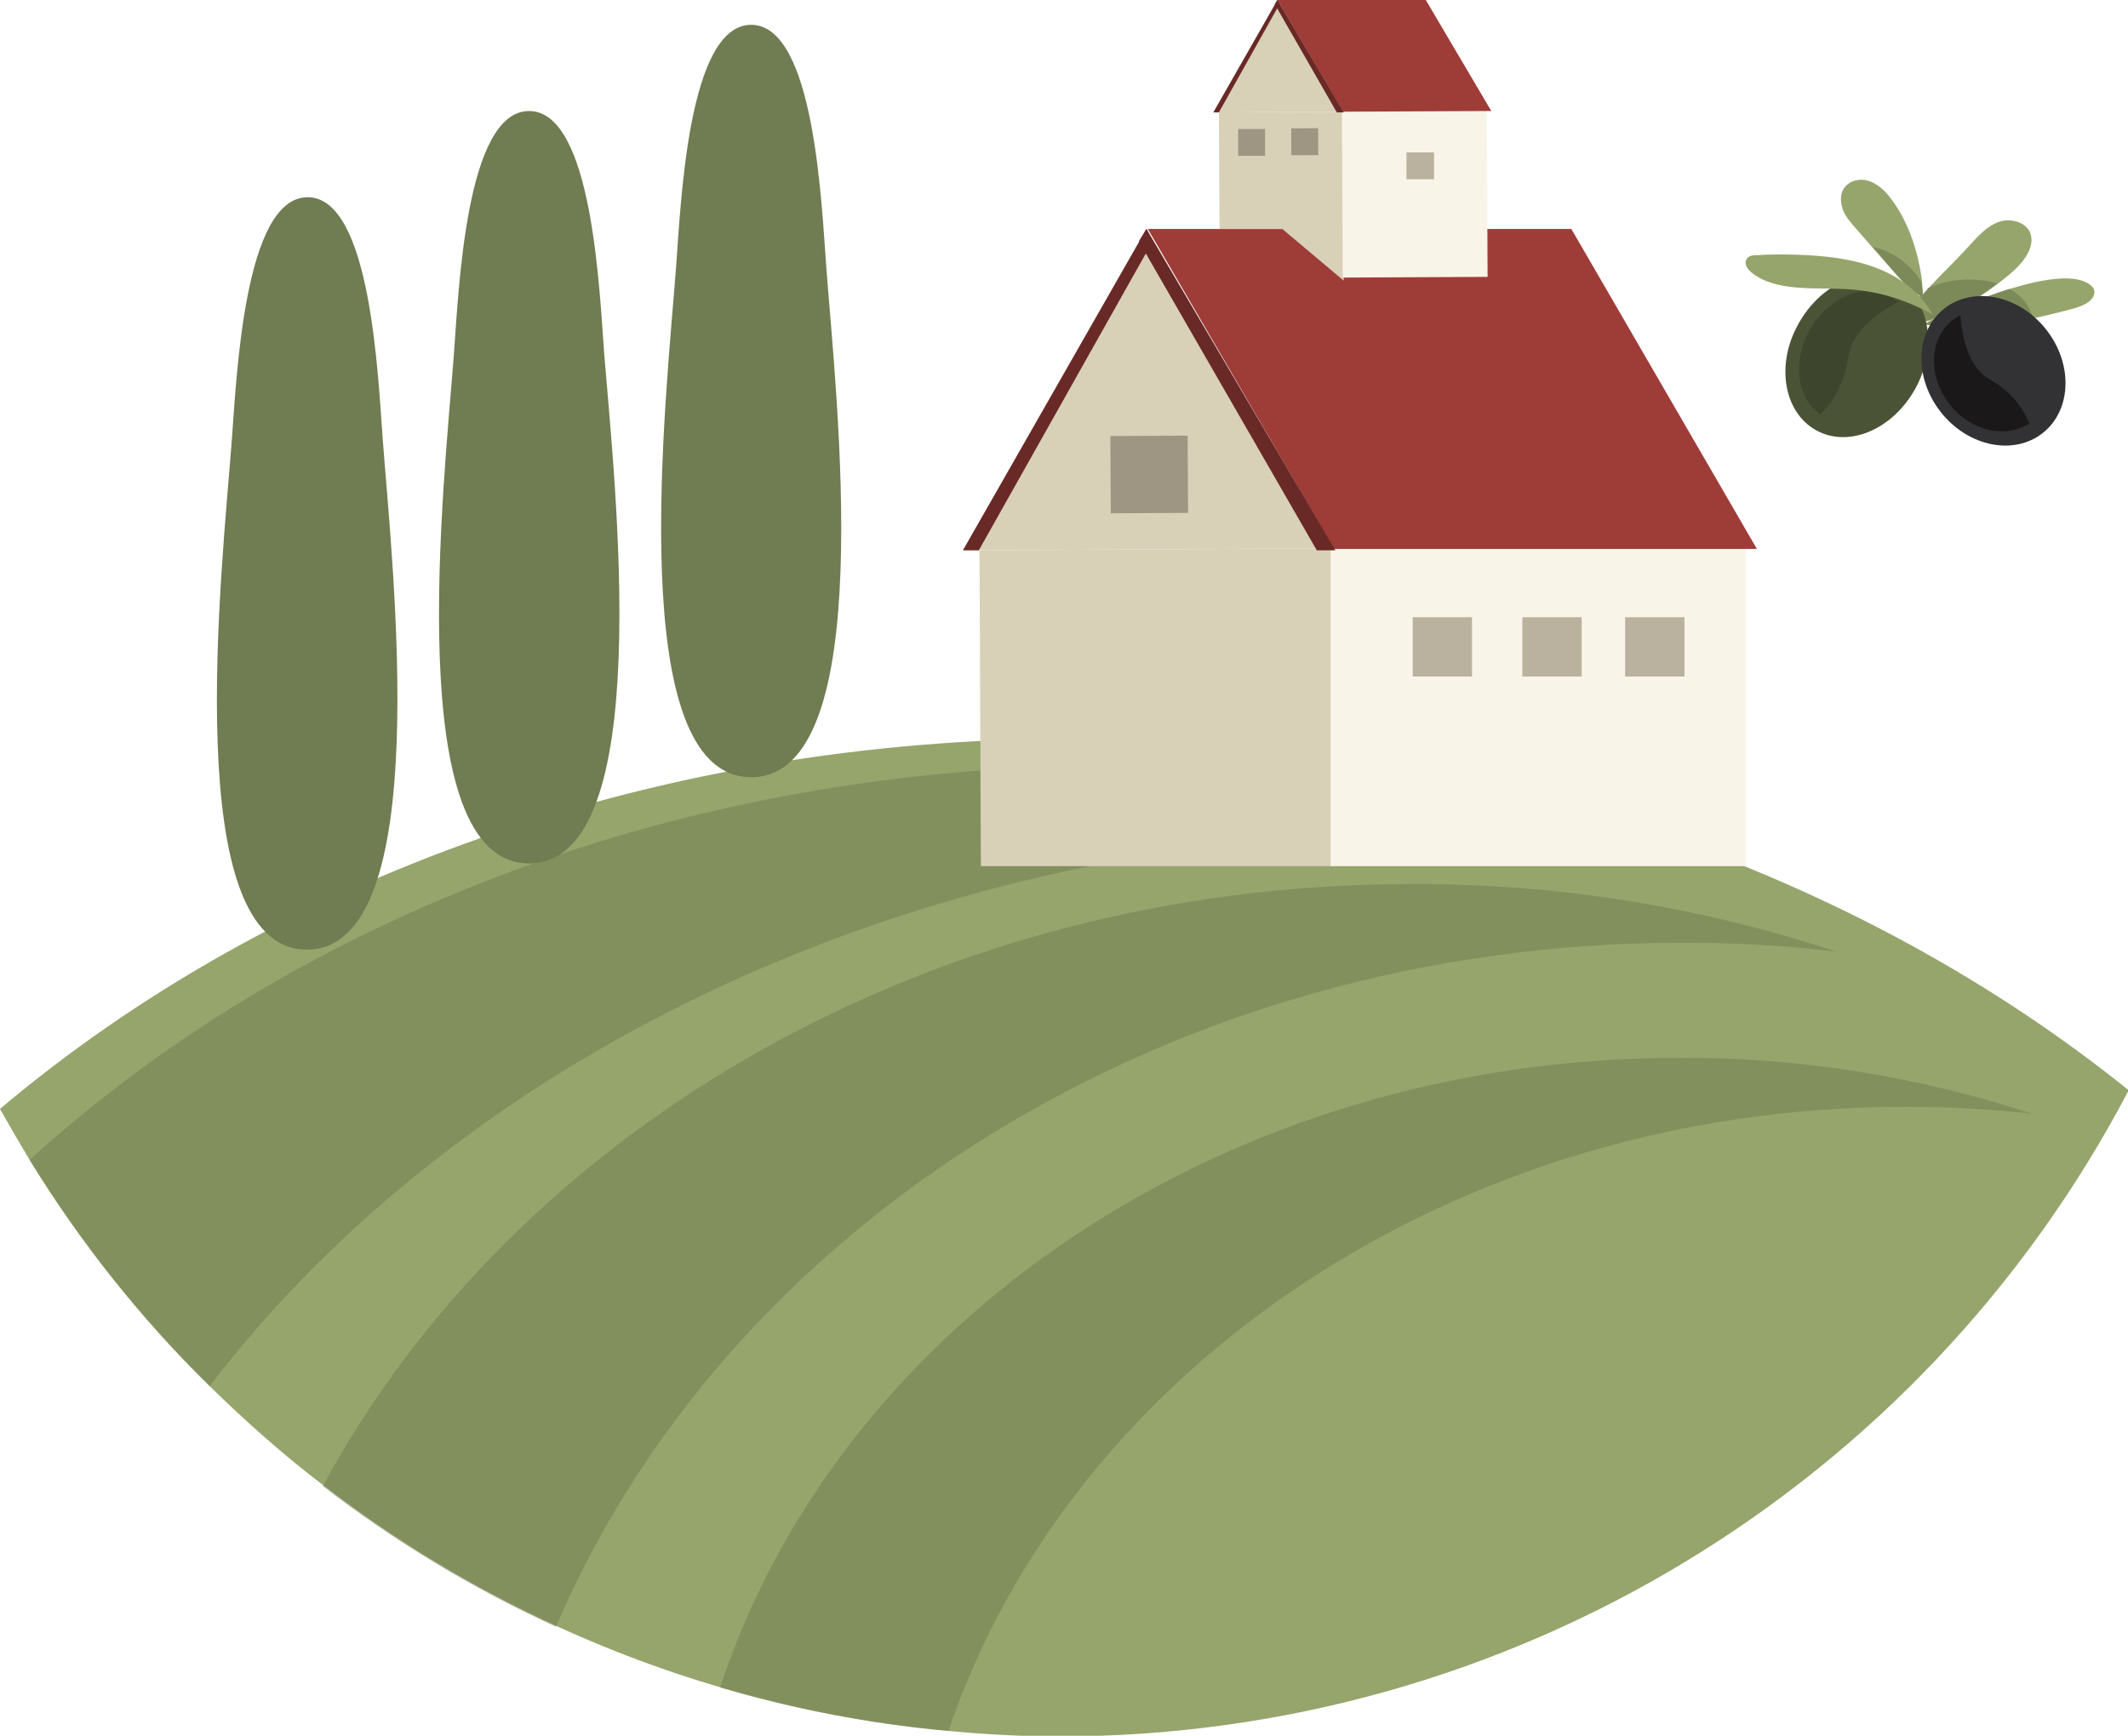 <?xml version="1.0" encoding="utf-8"?>
<!-- Generator: Adobe Illustrator 24.1.0, SVG Export Plug-In . SVG Version: 6.00 Build 0)  -->
<svg version="1.1" id="Ebene_1" xmlns="http://www.w3.org/2000/svg" xmlns:xlink="http://www.w3.org/1999/xlink" x="0px" y="0px"
	 viewBox="0 0 308.5 251.7" style="enable-background:new 0 0 308.5 251.7;" xml:space="preserve">
<style type="text/css">
	.st0{fill:#95A56C;}
	.st1{opacity:0.5;fill:#707C51;enable-background:new    ;}
	.st2{fill:#707C51;}
	.st3{fill:#D9D0B8;}
	.st4{fill:#F8F4E7;}
	.st5{fill:#9E3D38;}
	.st6{fill:#692926;}
	.st7{fill:#9E9582;}
	.st8{fill:#BAB29E;}
	.st9{fill:#7C8A5A;}
	.st10{fill:#4B5336;}
	.st11{fill:#3E452D;}
	.st12{fill:#323133;}
	.st13{fill:#1A1818;}
</style>
<g id="Ebene_2_1_">
	<g id="icons">
		<g id="vineyard">
			<g id="vineyard-2">
				<path class="st0" d="M155.9,107.1c-61.4,0-116.7,20.6-155.9,53.7c1.4,2.5,2.8,4.9,4.3,7.4c7.3,11.9,16.1,23,26.1,32.8
					c5.2,5.1,10.7,10,16.5,14.4c10.5,8.1,21.8,14.9,33.8,20.4c17.9,8.2,37.1,13.4,56.8,15.2c5.3,0.5,10.7,0.8,16.1,0.8
					c65.1,0,124.8-36.1,155-93.7C269.5,126.6,215.6,107.1,155.9,107.1z"/>
				<path class="st1" d="M236.1,121.9c-24.1-7.3-49.2-11-74.3-10.9c-62.8,0-119,22.1-157.5,57.2c7.3,11.9,16.1,23,26.1,32.8
					c36.9-48.3,103.3-80.5,179-80.5C218.3,120.5,227.2,121,236.1,121.9z"/>
				<path class="st1" d="M244,136.7c7.4,0,14.9,0.4,22.2,1.3c-19.9-6.6-40.8-9.9-61.7-9.8c-69.7,0-129.8,35.7-157.7,87.3
					c10.5,8.1,21.8,14.9,33.8,20.4C105.3,178,169.1,136.7,244,136.7z"/>
				<path class="st1" d="M243.4,153.4c-66,0-121.7,38.6-139,91.3c10.8,3.2,21.9,5.3,33.1,6.3c17.7-52.3,73.1-90.5,138.7-90.5
					c6.2,0,12.3,0.3,18.4,1C278.1,156.1,260.8,153.3,243.4,153.4z"/>
				<path class="st2" d="M119.8,38.9c-0.7-9.2-1.7-35.3-10.9-35.3S98.7,29.7,98,38.9c-1.4,18.6-7.7,73.8,10.9,73.8
					S121.2,57.5,119.8,38.9z"/>
				<path class="st2" d="M87.6,51.4c-0.7-9.2-1.7-35.3-10.9-35.3S66.5,42.2,65.8,51.4c-1.4,18.6-7.7,73.8,10.9,73.8
					S89.1,70,87.6,51.4z"/>
				<path class="st2" d="M55.5,63.9c-0.7-9.2-1.7-35.3-10.9-35.3S34.3,54.7,33.6,63.9c-1.4,18.6-7.7,73.8,10.9,73.8
					S56.9,82.5,55.5,63.9z"/>
				<polygon class="st3" points="166.2,33.2 193.2,79.5 139.6,79.8 				"/>
				<polygon class="st3" points="193.6,125.6 193.4,79.5 142,79.8 142.2,125.6 				"/>
				<polygon class="st4" points="253.1,125.6 253.1,79.2 192.9,79.5 192.9,125.6 				"/>
				<polygon class="st5" points="254.7,79.6 227.8,33.2 166.4,33.2 193.4,79.6 				"/>
				<polygon class="st6" points="193.6,79.8 166.2,33.2 165.1,35 190.9,79.8 				"/>
				<polygon class="st6" points="166.2,33.2 139.6,79.8 141.9,79.8 167.1,35 				"/>
				
					<rect x="161" y="63.2" transform="matrix(1 -5.585025e-03 5.585025e-03 1 -0.382 0.931)" class="st7" width="11.2" height="11.2"/>
				<rect x="204.8" y="89.5" class="st8" width="8.6" height="8.6"/>
				<rect x="220.7" y="89.5" class="st8" width="8.6" height="8.6"/>
				<rect x="235.6" y="89.5" class="st8" width="8.6" height="8.6"/>
				<polygon class="st3" points="185.2,0 194.6,16.2 175.9,16.3 				"/>
				<polygon class="st3" points="185.9,33.2 194.8,40.7 194.7,16.2 176.7,16.3 176.8,33.2 				"/>
				
					<rect x="194.6" y="16.2" transform="matrix(1 -4.886902e-03 4.886902e-03 1 -0.135 1.003)" class="st4" width="21" height="24"/>
				<polygon class="st5" points="216.2,16.1 206.7,0 185.2,0 194.7,16.2 				"/>
				<polygon class="st6" points="194.8,16.3 185.2,0 184.8,0.6 193.8,16.3 				"/>
				<polygon class="st6" points="185.2,0 175.9,16.3 176.7,16.3 185.5,0.6 				"/>
				<polygon class="st7" points="183.4,22.6 183.4,18.7 179.5,18.7 179.5,22.6 				"/>
				
					<rect x="187.2" y="18.6" transform="matrix(1 -5.410494e-03 5.410494e-03 1 -0.109 1.024)" class="st7" width="3.9" height="3.9"/>
				<polygon class="st8" points="207.9,26 207.9,22.1 203.9,22.1 203.9,26 				"/>
			</g>
		</g>
	</g>
</g>
<g id="Ebene_2_2_">
	<g id="icons_1_">
		<g id="olives">
			<g id="olives-2">
				<path class="st0" d="M279.1,47c-0.5-0.1,20.5-10.3,24.4-5.2c0,0,1.1,1.9-3.1,3S285.8,48.6,279.1,47z"/>
				<path class="st0" d="M294.2,33.5L294.2,33.5c1,2-0.6,4.2-2.2,5.7c-4.3,3.8-10.9,8-16.7,8c2.6-4.3,7-8,10.4-11.8
					c1.2-1.3,2.4-2.6,4-3.2C291.3,31.6,293.4,32.1,294.2,33.5z"/>
				<path class="st0" d="M278.8,43.2c-1.5-0.9-2.9-2.3-4.1-3.6l-5.5-6.3c-0.8-0.9-1.6-1.8-2-2.8c-0.4-1.1-0.5-2.4,0.2-3.3
					c0.8-1.1,2.4-1.4,3.7-0.9s2.3,1.5,3.1,2.6C277.1,32.7,278.7,38.4,278.8,43.2z"/>
				<path class="st9" d="M291.3,41.9c1.7,0.9,3,2.4,3.4,4.3c-4.9,1-11.1,1.9-15.6,0.8c-0.1,0,0.4-0.3,1.2-0.7
					c1.6-0.6,3.2-1.3,4.8-2.1C287,43.4,289.1,42.6,291.3,41.9z"/>
				<path class="st9" d="M278.7,42.8c0.3-0.3,0.6-0.6,0.8-1c2.6-1.3,6.7-1.7,10-0.7c-1.4,1.1-2.9,2.1-4.5,3c-2,0.8-3.7,1.6-4.8,2.1
					c-1.6,0.6-3.3,0.9-5,0.9c0.9-1.5,2-2.9,3.2-4.2c0.1,0.1,0.2,0.1,0.2,0.2C278.8,43.1,278.7,42.9,278.7,42.8z"/>
				<path class="st9" d="M278.5,40.8c0.1,0.7,0.2,1.3,0.2,2c-0.1,0.1-0.1,0.2-0.2,0.2c-1.4-0.9-2.8-2.2-3.8-3.5l-3.2-3.7
					C274.4,36.4,277,38.4,278.5,40.8z"/>
				<path class="st10" d="M275.1,40.9c-4.7-2.6-11.1,0.1-14.4,6.1c-3.3,5.9-2.1,12.8,2.6,15.4c4.7,2.6,11.1-0.1,14.4-6.1
					C280.9,50.4,279.8,43.5,275.1,40.9z"/>
				<path class="st11" d="M267.9,52c-0.6,4-2.4,6.5-4,8.1c-3.4-2.3-4.1-7.6-1.6-12.2c2.7-4.8,7.9-7,11.7-4.9
					c0.4,0.2,0.8,0.5,1.2,0.8C271.8,45.6,268.4,48.2,267.9,52z"/>
				
					<ellipse transform="matrix(0.782 -0.624 0.624 0.782 29.445 191.896)" class="st12" cx="288.9" cy="53.9" rx="9.7" ry="11.5"/>
				<path class="st13" d="M288.6,55.1c3.3,1.9,4.8,4.4,5.6,6.3c-3.4,2.2-8.4,1.2-11.5-2.7c-3.2-4-3.1-9.5,0.3-12.2
					c0.4-0.3,0.8-0.6,1.2-0.8C284.5,49.4,285.5,53.4,288.6,55.1z"/>
				<path class="st0" d="M258.7,36.9c8.1,0.1,17.1,1.1,21.5,8.7c-4.3-2.3-8.2-3.5-13.1-3.7c-4.1-0.2-9.8,0.4-13.2-2.4
					c-0.6-0.5-1.1-1.3-0.7-1.9c0.3-0.6,1.1-0.6,1.7-0.6C256.1,36.9,257.4,36.9,258.7,36.9z"/>
			</g>
		</g>
	</g>
</g>
</svg>
